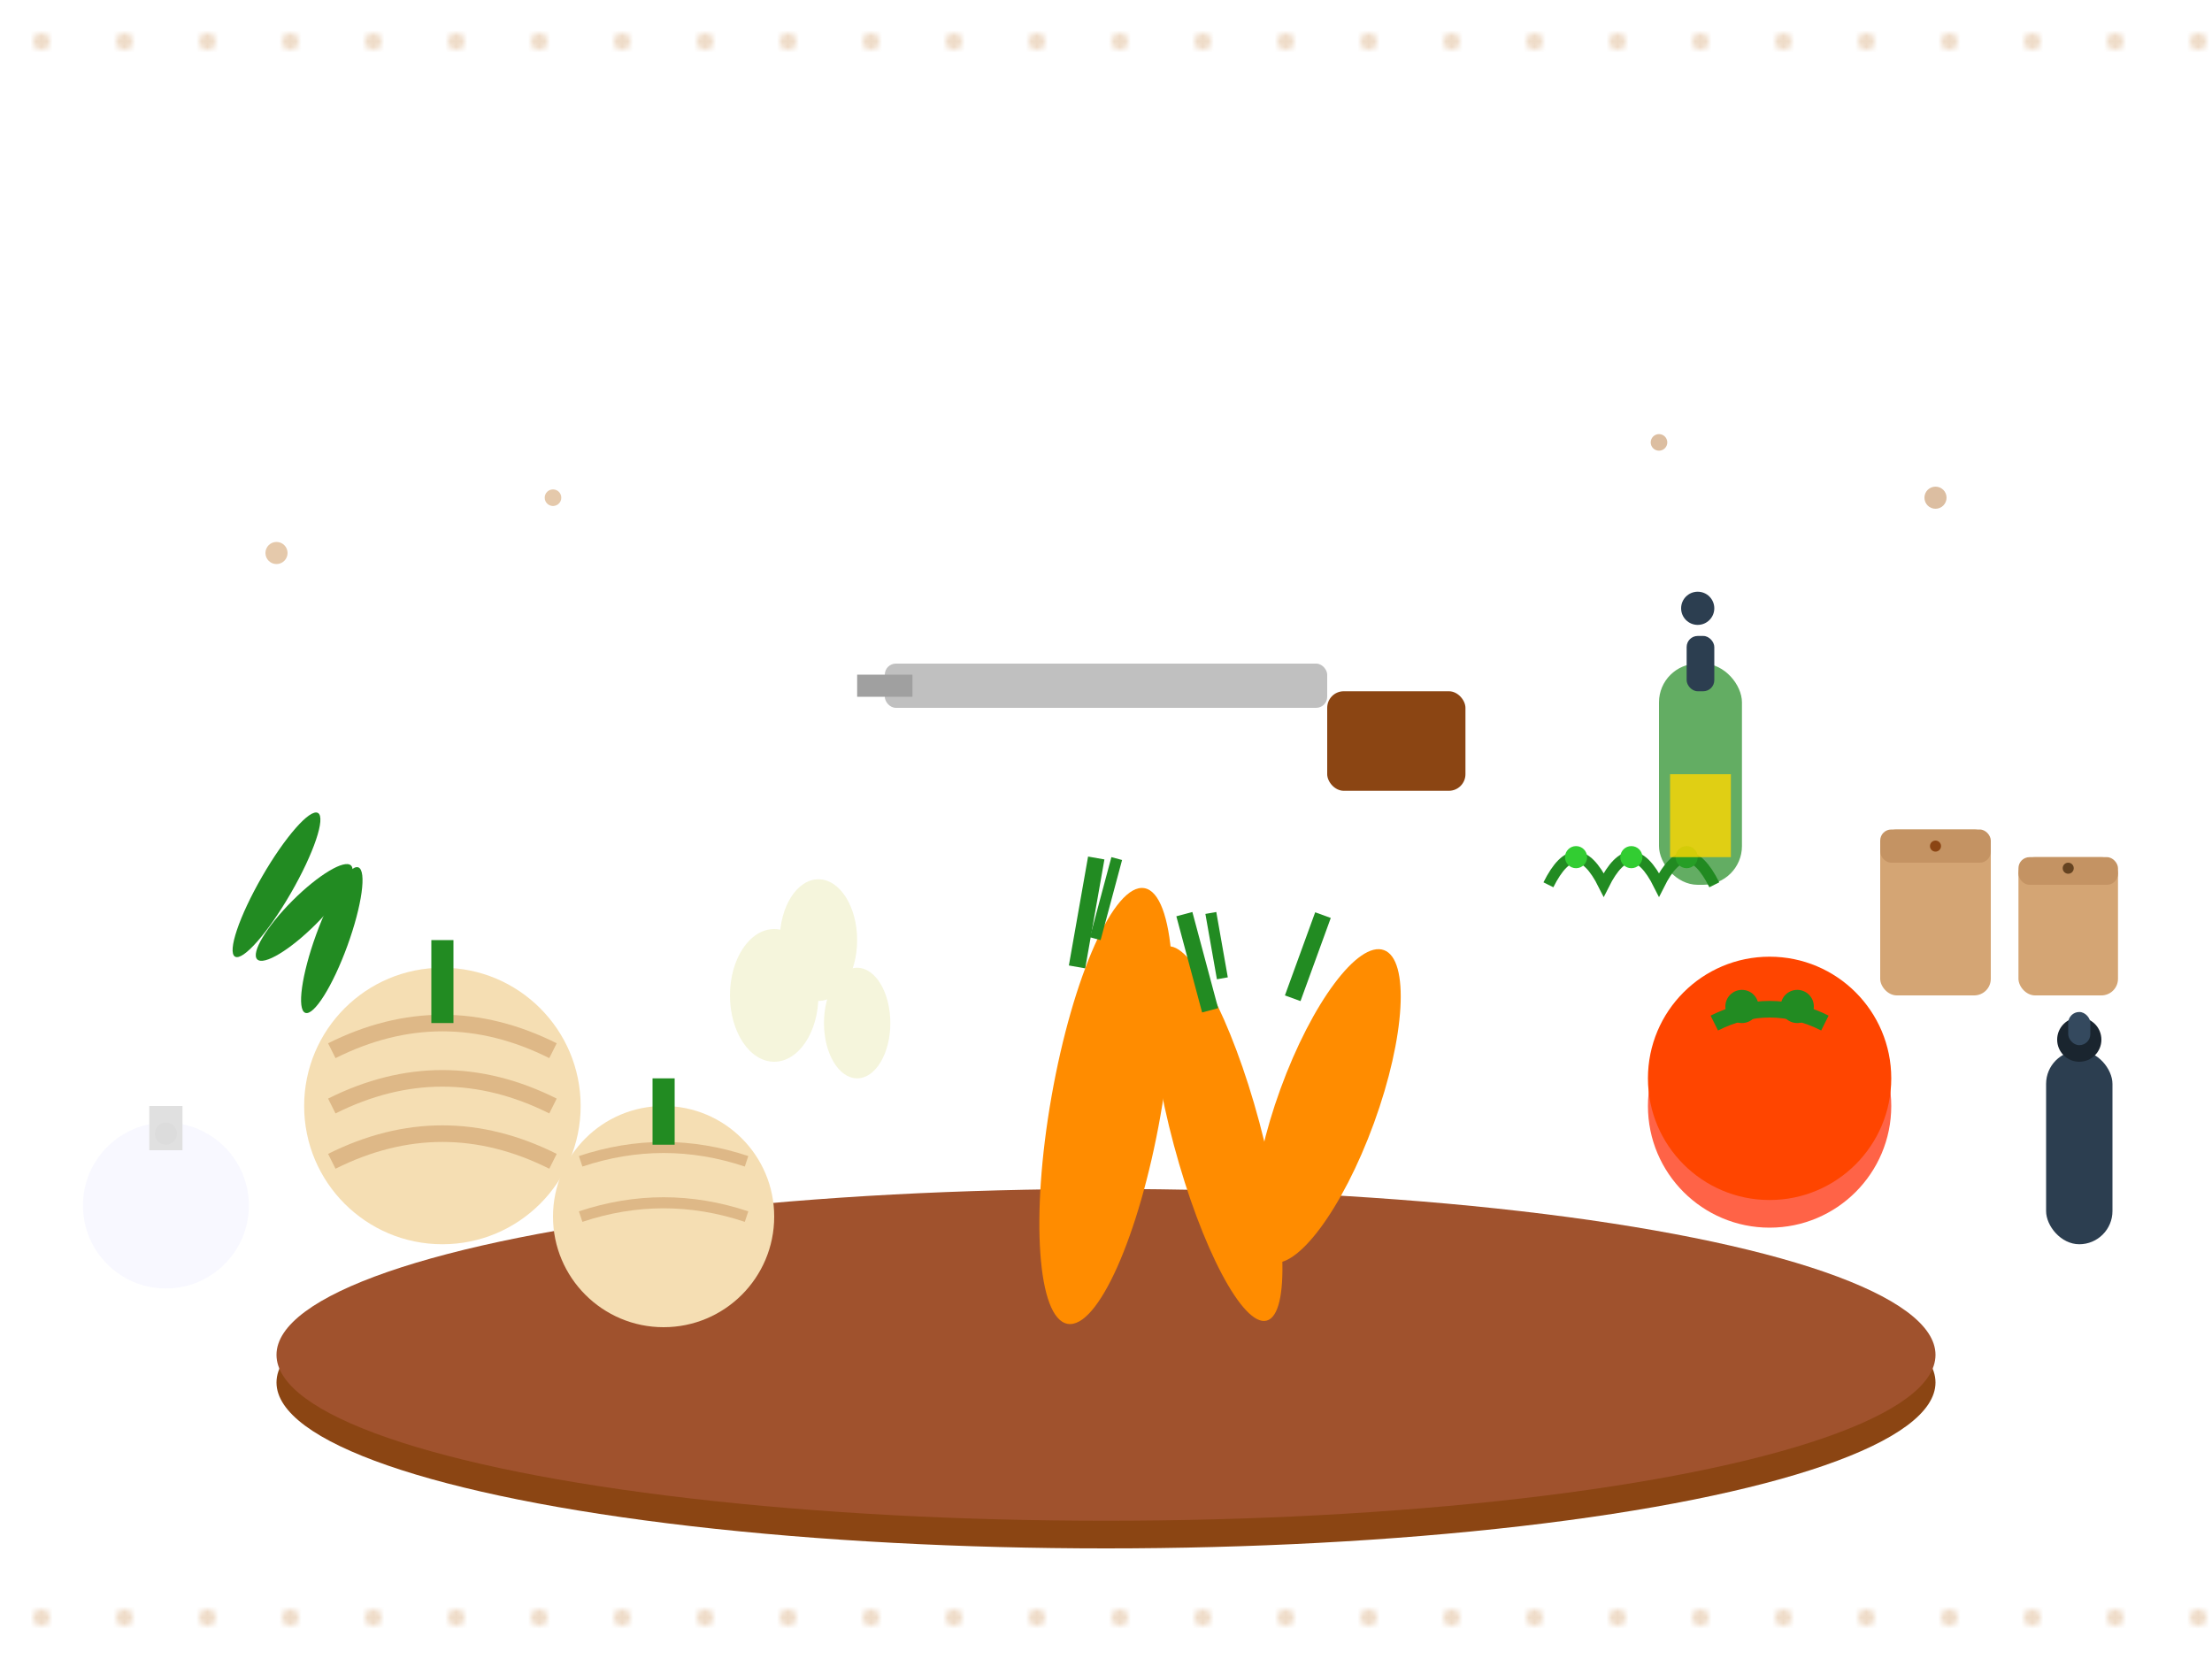 <svg width="400" height="300" viewBox="0 0 400 300" fill="none" xmlns="http://www.w3.org/2000/svg">
  <!-- Cutting board -->
  <ellipse cx="200" cy="250" rx="150" ry="30" fill="#8B4513"/>
  <ellipse cx="200" cy="245" rx="150" ry="30" fill="#A0522D"/>
  
  <!-- Onions -->
  <circle cx="80" cy="200" r="25" fill="#F5DEB3"/>
  <path d="M60 190 Q80 180 100 190" stroke="#DEB887" stroke-width="3" fill="none"/>
  <path d="M60 200 Q80 190 100 200" stroke="#DEB887" stroke-width="3" fill="none"/>
  <path d="M60 210 Q80 200 100 210" stroke="#DEB887" stroke-width="3" fill="none"/>
  <rect x="78" y="170" width="4" height="15" fill="#228B22"/>
  
  <circle cx="120" cy="220" r="20" fill="#F5DEB3"/>
  <path d="M105 210 Q120 205 135 210" stroke="#DEB887" stroke-width="2" fill="none"/>
  <path d="M105 220 Q120 215 135 220" stroke="#DEB887" stroke-width="2" fill="none"/>
  <rect x="118" y="195" width="4" height="12" fill="#228B22"/>
  
  <!-- Carrots -->
  <ellipse cx="200" cy="200" rx="10" ry="40" fill="#FF8C00" transform="rotate(10 200 200)"/>
  <ellipse cx="220" cy="205" rx="8" ry="35" fill="#FF8C00" transform="rotate(-15 220 205)"/>
  <ellipse cx="240" cy="200" rx="9" ry="30" fill="#FF8C00" transform="rotate(20 240 200)"/>
  
  <!-- Carrot tops -->
  <rect x="195" y="155" width="3" height="20" fill="#228B22" transform="rotate(10 196.5 165)"/>
  <rect x="199" y="155" width="2" height="15" fill="#228B22" transform="rotate(15 200 162.5)"/>
  <rect x="215" y="165" width="3" height="18" fill="#228B22" transform="rotate(-15 216.5 174)"/>
  <rect x="219" y="165" width="2" height="12" fill="#228B22" transform="rotate(-10 220 171)"/>
  <rect x="235" y="165" width="3" height="16" fill="#228B22" transform="rotate(20 236.5 173)"/>
  
  <!-- Tomatoes -->
  <circle cx="320" cy="200" r="22" fill="#FF6347"/>
  <circle cx="320" cy="195" r="22" fill="#FF4500"/>
  <path d="M310 185 Q320 180 330 185" stroke="#228B22" stroke-width="3" fill="none"/>
  <circle cx="315" cy="182" r="3" fill="#228B22"/>
  <circle cx="325" cy="182" r="3" fill="#228B22"/>
  
  <!-- Garlic -->
  <ellipse cx="140" cy="180" rx="8" ry="12" fill="#F5F5DC"/>
  <ellipse cx="155" cy="185" rx="6" ry="10" fill="#F5F5DC"/>
  <ellipse cx="148" cy="170" rx="7" ry="11" fill="#F5F5DC"/>
  
  <!-- Herbs -->
  <!-- Parsley -->
  <path d="M280 160 Q285 150 290 160 Q295 150 300 160 Q305 150 310 160" 
        stroke="#228B22" stroke-width="2" fill="none"/>
  <circle cx="285" cy="155" r="2" fill="#32CD32"/>
  <circle cx="295" cy="155" r="2" fill="#32CD32"/>
  <circle cx="305" cy="155" r="2" fill="#32CD32"/>
  
  <!-- Bay leaves -->
  <ellipse cx="50" cy="160" rx="3" ry="15" fill="#228B22" transform="rotate(30 50 160)"/>
  <ellipse cx="55" cy="165" rx="3" ry="12" fill="#228B22" transform="rotate(45 55 165)"/>
  <ellipse cx="60" cy="170" rx="3" ry="14" fill="#228B22" transform="rotate(20 60 170)"/>
  
  <!-- Spice containers -->
  <rect x="340" y="150" width="20" height="30" rx="3" fill="#d4a574"/>
  <rect x="340" y="150" width="20" height="6" rx="2" fill="#c49363"/>
  <circle cx="350" cy="153" r="1" fill="#8B4513"/>
  
  <rect x="365" y="155" width="18" height="25" rx="3" fill="#d4a574"/>
  <rect x="365" y="155" width="18" height="5" rx="2" fill="#c49363"/>
  <circle cx="374" cy="157" r="1" fill="#654321"/>
  
  <!-- Salt -->
  <circle cx="30" cy="220" r="15" fill="#FFFFFF"/>
  <circle cx="30" cy="218" r="15" fill="#F8F8FF"/>
  <rect x="27" y="200" width="6" height="8" fill="#E0E0E0"/>
  <circle cx="30" cy="205" r="2" fill="#DCDCDC"/>
  
  <!-- Pepper mill -->
  <rect x="370" y="190" width="12" height="35" rx="6" fill="#2c3e50"/>
  <circle cx="376" cy="188" r="4" fill="#1a252f"/>
  <rect x="374" y="183" width="4" height="6" rx="2" fill="#34495e"/>
  
  <!-- Cutting knife -->
  <rect x="160" y="120" width="80" height="8" rx="2" fill="#C0C0C0"/>
  <rect x="240" y="125" width="25" height="18" rx="3" fill="#8B4513"/>
  <rect x="155" y="122" width="10" height="4" fill="#A0A0A0"/>
  
  <!-- Oil bottle -->
  <rect x="300" y="120" width="15" height="40" rx="7" fill="#228B22" opacity="0.7"/>
  <rect x="305" y="115" width="5" height="10" rx="2" fill="#2c3e50"/>
  <circle cx="307" cy="110" r="3" fill="#2c3e50"/>
  <rect x="302" y="140" width="11" height="15" fill="#FFD700" opacity="0.8"/>
  
  <!-- Decorative elements -->
  <circle cx="50" cy="100" r="2" fill="#d4a574" opacity="0.6"/>
  <circle cx="350" cy="90" r="2" fill="#c49363" opacity="0.6"/>
  <circle cx="100" cy="90" r="1.5" fill="#d4a574" opacity="0.6"/>
  <circle cx="300" cy="80" r="1.5" fill="#c49363" opacity="0.6"/>
  
  <!-- Traditional Czech pattern border -->
  <pattern id="czechBorder" x="0" y="0" width="15" height="15" patternUnits="userSpaceOnUse">
    <circle cx="7.5" cy="7.5" r="1.5" fill="#d4a574" opacity="0.4"/>
  </pattern>
  <rect x="0" y="0" width="400" height="15" fill="url(#czechBorder)"/>
  <rect x="0" y="285" width="400" height="15" fill="url(#czechBorder)"/>
</svg>
